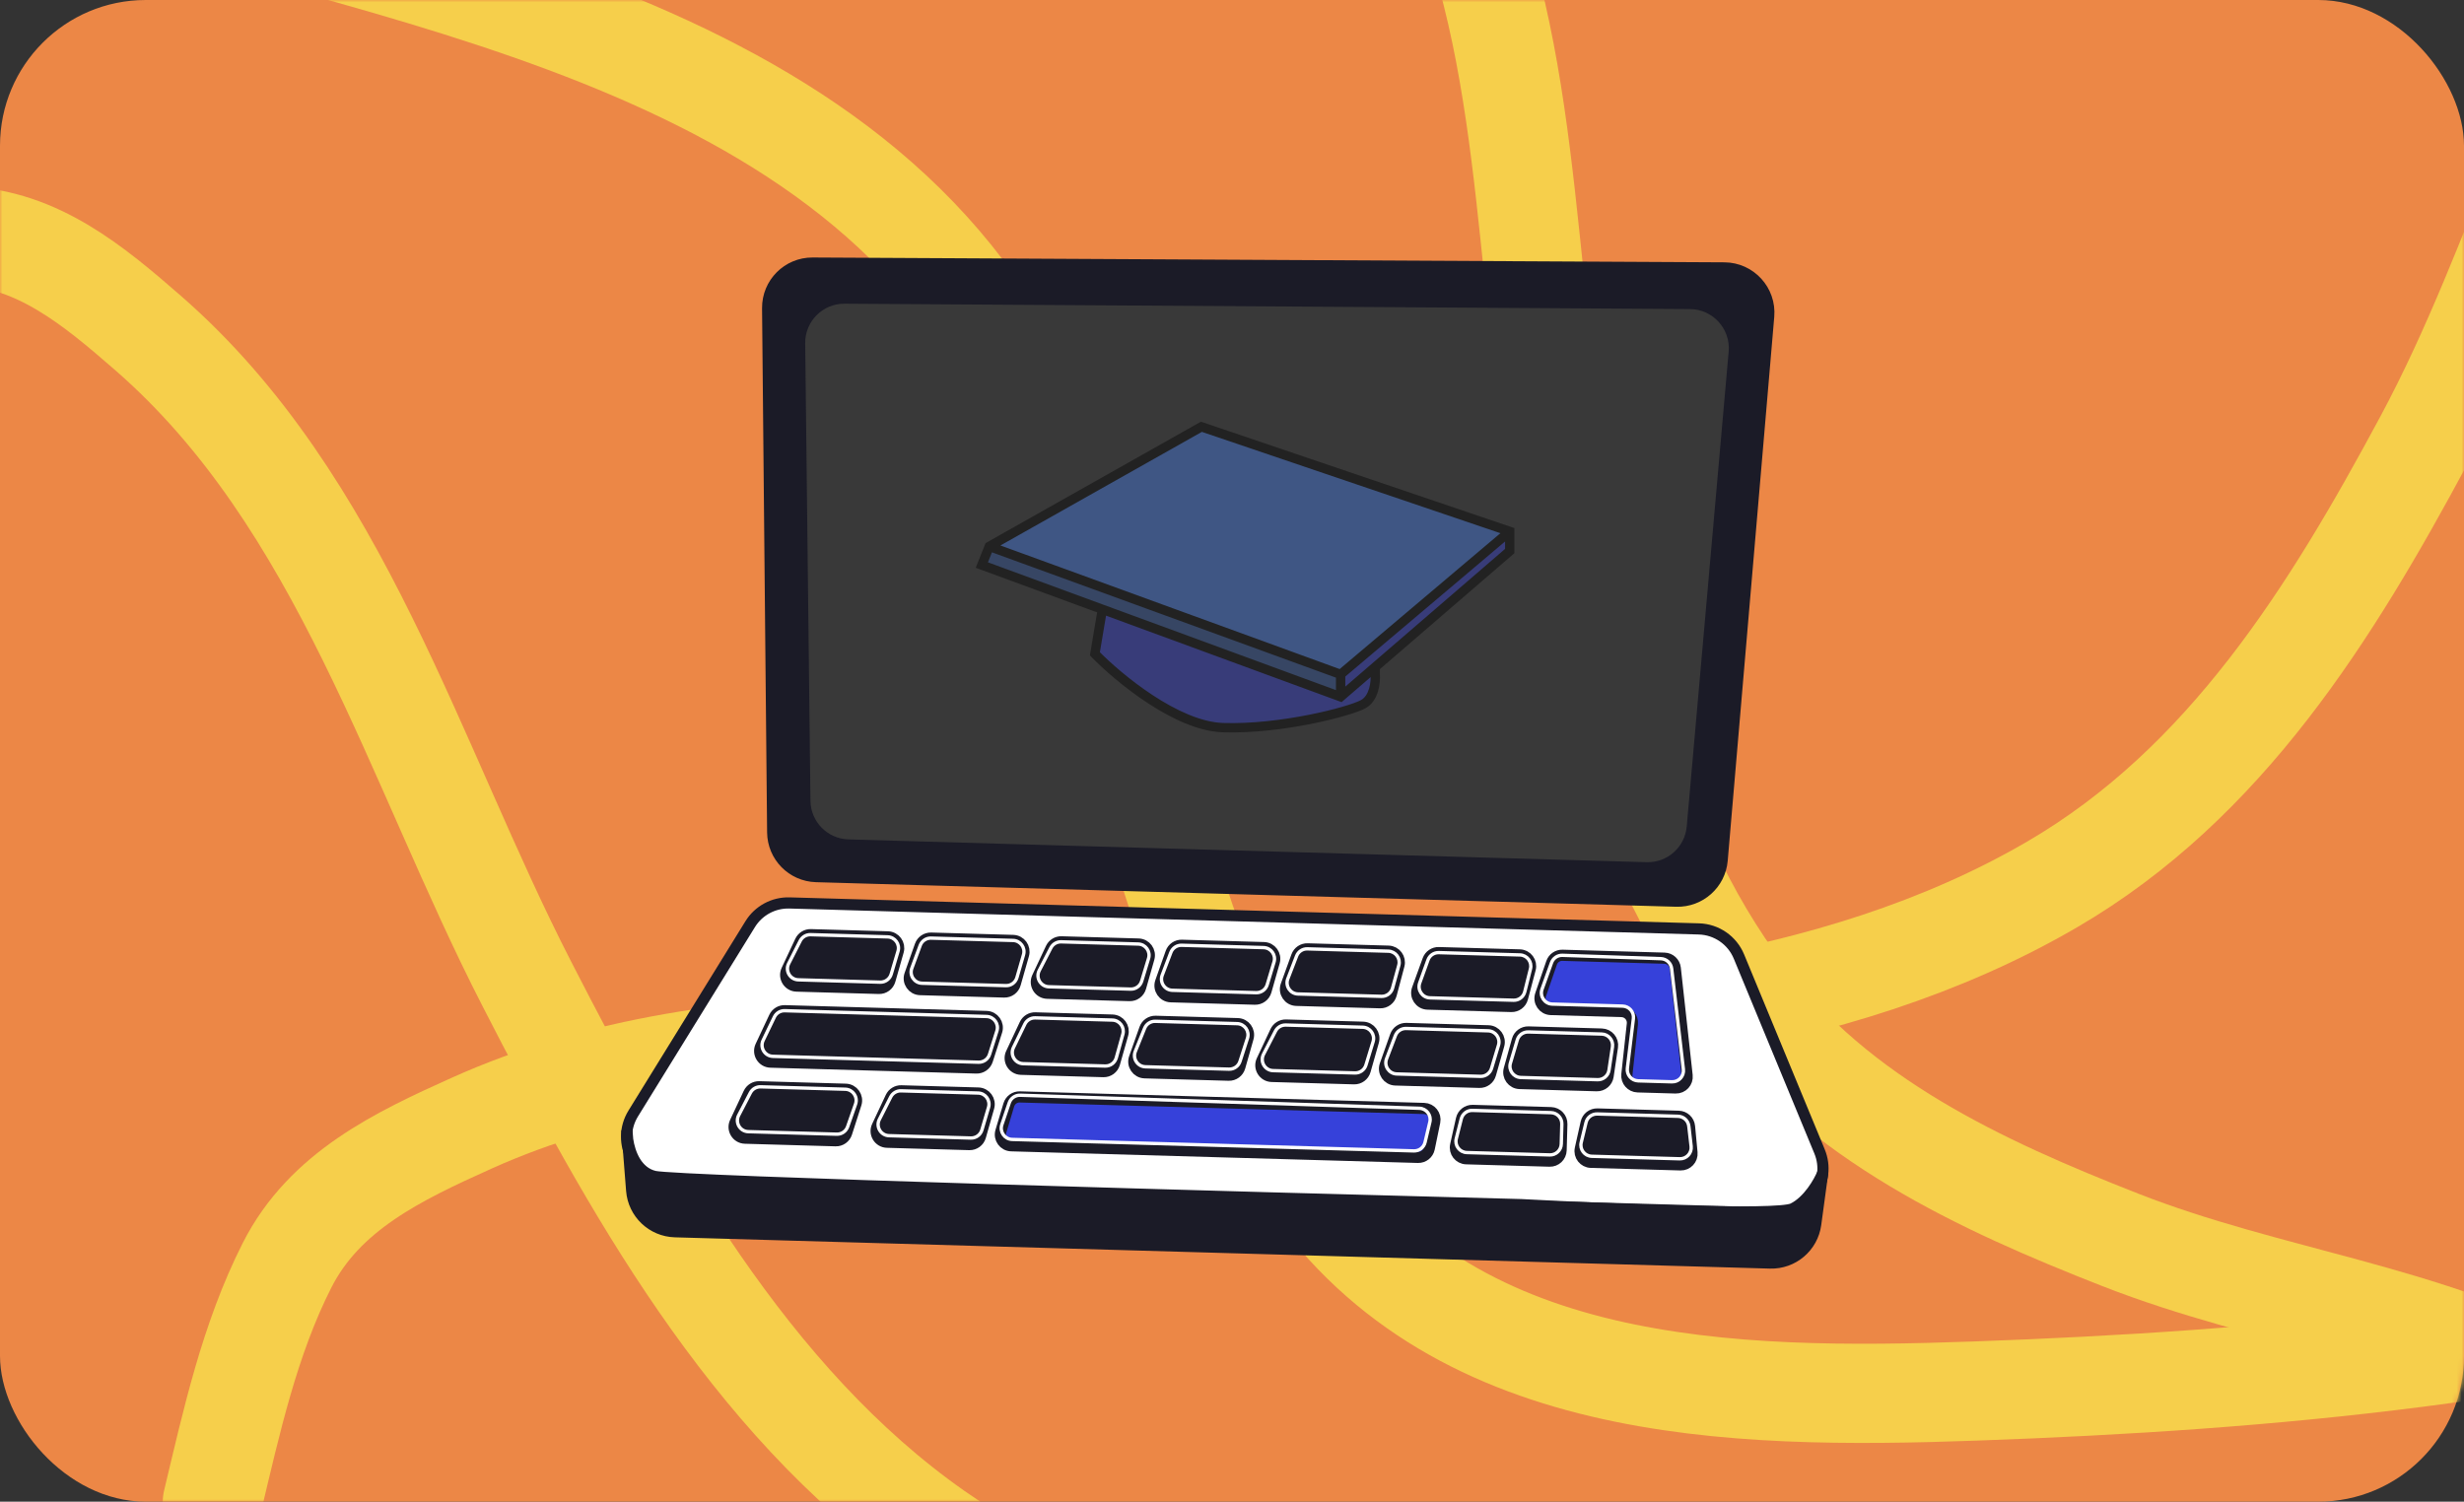 <?xml version="1.0" encoding="UTF-8"?> <svg xmlns="http://www.w3.org/2000/svg" width="507" height="309" viewBox="0 0 507 309" fill="none"><rect x="0" y="0" width="507" height="309" fill="#333333" stroke="none"/> <rect width="507" height="309" rx="30" fill="#EC8746"></rect> <mask id="mask0_1026_8295" style="mask-type:alpha" maskUnits="userSpaceOnUse" x="0" y="0" width="507" height="309"> <rect width="507" height="309" rx="30" fill="#F6CF4B"></rect> </mask> <g mask="url(#mask0_1026_8295)"> <path d="M586.004 261.041C527.224 278.497 467.575 284.05 406.419 286.235C356.255 288.027 297.928 287.083 267.663 240.353C240.657 198.656 232.488 144.626 217.785 97.809C191.035 12.634 95.712 -1.316 20.406 -23.725" stroke="#F6CF4B" stroke-width="20.411" stroke-linecap="round"></path> <path d="M408.213 344.391C370.591 337.409 333.744 345.498 295.738 343.162C259.751 340.95 222.958 336.442 192.598 315.145C153.89 287.992 129.523 243.548 108.437 202.517C85.058 157.024 70.288 103.191 30.422 68.486C19.272 58.779 7.741 49.133 -7.578 48.558C-22.903 47.982 -38.068 51.336 -52.999 54.323" stroke="#F6CF4B" stroke-width="20.411" stroke-linecap="round"></path> <path d="M552.524 -22.825C527.893 12.036 518.872 53.147 498.762 90.565C479.721 125.995 457.98 161.17 422.257 181.989C376.711 208.532 320.367 212.471 269.009 214.68C212.065 217.129 150.703 206.96 96.976 231.15C81.948 237.916 66.805 245.096 59.07 260.349C51.332 275.608 47.644 292.54 43.695 309.062" stroke="#F6CF4B" stroke-width="20.411" stroke-linecap="round"></path> <path d="M528.279 285.938C499.252 270.25 466.868 267.118 436.296 255.135C407.348 243.789 378.347 230.348 359.074 204.851C334.502 172.344 326.282 129.464 319.85 90.252C312.718 46.775 314.863 -1.258 291.342 -40.261C284.764 -51.17 277.856 -62.13 265.437 -66.659C253.012 -71.191 239.677 -72.46 226.632 -73.967" stroke="#F6CF4B" stroke-width="20.411" stroke-linecap="round"></path> </g> <path d="M154.363 190.16L130.306 229.105C126.583 235.133 130.786 242.93 137.869 243.133L365.63 249.636C372.293 249.827 376.94 243.087 374.393 236.927L357.808 196.822C356.422 193.47 353.196 191.246 349.57 191.143L162.451 185.799C159.17 185.706 156.088 187.367 154.363 190.16Z" fill="white" stroke="#1B1B27" stroke-width="2.299"></path> <path d="M205.94 232.806L207.575 227.353C207.874 226.357 208.804 225.685 209.844 225.715L293.027 228.09C294.457 228.131 295.503 229.453 295.214 230.853L294.086 236.32C293.86 237.413 292.883 238.186 291.768 238.154L208.077 235.764C206.565 235.721 205.506 234.255 205.94 232.806Z" fill="#3641DA" stroke="#1B1B27" stroke-width="2.299"></path> <path d="M206.144 231.424L207.668 226.925C207.993 225.965 208.908 225.331 209.921 225.365L292.052 228.05C293.505 228.098 294.55 229.465 294.214 230.88L293.223 235.054C292.971 236.114 292.009 236.852 290.92 236.821L208.256 234.46C206.71 234.416 205.647 232.889 206.144 231.424Z" stroke="white" stroke-width="0.69"></path> <path d="M180.499 231.759L183.306 225.782C183.695 224.953 184.538 224.434 185.453 224.46L201.3 224.913C202.798 224.956 203.856 226.398 203.446 227.84L201.737 233.849C201.45 234.861 200.512 235.549 199.46 235.519L182.515 235.035C180.86 234.988 179.795 233.259 180.499 231.759Z" fill="#1B1B27" stroke="#1B1B27" stroke-width="2.299"></path> <path d="M180.934 230.353L183.279 225.72C183.681 224.925 184.506 224.434 185.396 224.46L201.265 224.913C202.772 224.956 203.83 226.413 203.405 227.859L202.036 232.52C201.742 233.523 200.809 234.201 199.765 234.171L182.92 233.69C181.235 233.642 180.173 231.857 180.934 230.353Z" stroke="white" stroke-width="0.69"></path> <path d="M208.077 216.748L210.884 210.77C211.273 209.942 212.116 209.423 213.031 209.449L228.878 209.901C230.376 209.944 231.434 211.387 231.024 212.829L229.315 218.838C229.028 219.85 228.09 220.537 227.038 220.507L210.093 220.023C208.438 219.976 207.374 218.247 208.077 216.748Z" fill="#1B1B27" stroke="#1B1B27" stroke-width="2.299"></path> <path d="M208.522 215.57L210.873 210.74C211.268 209.928 212.103 209.422 213.006 209.448L228.891 209.902C230.385 209.944 231.442 211.378 231.041 212.818L229.686 217.676C229.402 218.694 228.462 219.387 227.406 219.357L210.524 218.875C208.855 218.827 207.791 217.072 208.522 215.57Z" stroke="white" stroke-width="0.69"></path> <path d="M161.882 199.629L164.688 193.651C165.077 192.822 165.921 192.304 166.835 192.33L182.682 192.782C184.181 192.825 185.239 194.267 184.829 195.709L183.12 201.718C182.832 202.73 181.894 203.418 180.843 203.388L163.898 202.904C162.242 202.857 161.178 201.128 161.882 199.629Z" fill="#1B1B27" stroke="#1B1B27" stroke-width="2.299"></path> <path d="M162.277 198.28L164.663 193.585C165.066 192.793 165.89 192.304 166.779 192.329L182.64 192.782C184.15 192.825 185.209 194.288 184.779 195.736L183.375 200.458C183.078 201.457 182.145 202.131 181.103 202.101L164.263 201.62C162.576 201.572 161.512 199.784 162.277 198.28Z" stroke="white" stroke-width="0.69"></path> <path d="M259.655 218.22L262.462 212.243C262.851 211.414 263.694 210.895 264.609 210.921L280.456 211.374C281.954 211.417 283.012 212.859 282.602 214.301L280.894 220.31C280.606 221.322 279.668 222.01 278.616 221.98L261.671 221.496C260.016 221.449 258.952 219.72 259.655 218.22Z" fill="#1B1B27" stroke="#1B1B27" stroke-width="2.299"></path> <path d="M259.982 216.951L262.447 212.165C262.853 211.379 263.673 210.895 264.557 210.92L280.402 211.372C281.92 211.416 282.979 212.892 282.535 214.344L281.061 219.158C280.758 220.148 279.831 220.813 278.797 220.783L261.96 220.303C260.268 220.254 259.206 218.456 259.982 216.951Z" stroke="white" stroke-width="0.69"></path> <path d="M213.46 201.102L216.266 195.125C216.655 194.296 217.499 193.777 218.414 193.803L234.261 194.256C235.759 194.299 236.817 195.741 236.407 197.183L234.698 203.192C234.411 204.204 233.473 204.892 232.421 204.862L215.476 204.378C213.82 204.331 212.756 202.601 213.46 201.102Z" fill="#1B1B27" stroke="#1B1B27" stroke-width="2.299"></path> <path d="M213.837 199.697L216.233 195.046C216.638 194.26 217.458 193.775 218.343 193.801L234.196 194.253C235.711 194.297 236.771 195.768 236.331 197.219L234.913 201.898C234.612 202.891 233.684 203.559 232.647 203.529L215.815 203.049C214.123 203 213.061 201.202 213.837 199.697Z" stroke="white" stroke-width="0.69"></path> <path d="M310.54 220.037L312.216 214.028C312.499 213.01 313.44 212.316 314.496 212.347L329.575 212.777C330.953 212.816 331.987 214.05 331.784 215.414L330.887 221.446C330.716 222.598 329.711 223.44 328.547 223.406L312.689 222.953C311.196 222.911 310.139 221.477 310.54 220.037Z" fill="#1B1B27" stroke="#1B1B27" stroke-width="2.299"></path> <path d="M310.785 218.764L312.201 213.989C312.497 212.99 313.429 212.315 314.471 212.345L329.579 212.776C330.957 212.815 331.991 214.05 331.788 215.414L331.072 220.209C330.9 221.36 329.896 222.201 328.732 222.168L312.924 221.716C311.414 221.673 310.355 220.212 310.785 218.764Z" stroke="white" stroke-width="0.69"></path> <path d="M264.64 202.759L266.814 196.763C267.152 195.831 268.05 195.22 269.041 195.249L285.699 195.724C287.181 195.767 288.236 197.179 287.856 198.612L286.262 204.624C285.988 205.656 285.041 206.364 283.974 206.333L266.736 205.841C265.17 205.796 264.106 204.232 264.64 202.759Z" fill="#1B1B27" stroke="#1B1B27" stroke-width="2.299"></path> <path d="M264.987 201.406L266.792 196.719C267.143 195.809 268.029 195.219 269.004 195.247L285.672 195.723C287.161 195.765 288.218 197.192 287.824 198.629L286.536 203.331C286.256 204.353 285.313 205.052 284.253 205.022L267.067 204.531C265.482 204.486 264.417 202.886 264.987 201.406Z" stroke="white" stroke-width="0.69"></path> <path d="M291.648 203.529L293.822 197.534C294.16 196.601 295.057 195.991 296.049 196.019L312.707 196.495C314.189 196.537 315.244 197.95 314.864 199.383L313.27 205.395C312.996 206.427 312.049 207.134 310.982 207.104L293.744 206.612C292.177 206.567 291.114 205.003 291.648 203.529Z" fill="#1B1B27" stroke="#1B1B27" stroke-width="2.299"></path> <path d="M292.129 202.249L293.825 197.539C294.161 196.604 295.06 195.992 296.054 196.02L312.752 196.497C314.22 196.539 315.273 197.927 314.918 199.351L313.74 204.075C313.479 205.124 312.523 205.849 311.444 205.818L294.227 205.326C292.662 205.282 291.599 203.721 292.129 202.249Z" stroke="white" stroke-width="0.69"></path> <path d="M233.429 217.683L235.553 211.686C235.886 210.745 236.788 210.126 237.786 210.155L254.667 210.637C256.165 210.679 257.223 212.122 256.813 213.564L255.105 219.573C254.817 220.585 253.879 221.273 252.827 221.243L235.531 220.749C233.972 220.704 232.909 219.153 233.429 217.683Z" fill="#1B1B27" stroke="#1B1B27" stroke-width="2.299"></path> <path d="M233.603 216.355L235.517 211.594C235.876 210.701 236.754 210.126 237.716 210.154L254.56 210.635C256.092 210.678 257.153 212.181 256.682 213.64L255.142 218.411C254.828 219.384 253.909 220.032 252.888 220.003L235.671 219.511C234.071 219.466 233.006 217.84 233.603 216.355Z" stroke="white" stroke-width="0.69"></path> <path d="M187.226 200.565L189.35 194.567C189.683 193.626 190.585 193.008 191.583 193.036L208.464 193.518C209.962 193.561 211.02 195.004 210.61 196.446L208.901 202.455C208.614 203.467 207.676 204.154 206.624 204.124L189.328 203.631C187.769 203.586 186.706 202.035 187.226 200.565Z" fill="#1B1B27" stroke="#1B1B27" stroke-width="2.299"></path> <path d="M187.619 199.23L189.345 194.541C189.686 193.614 190.581 193.008 191.568 193.036L208.459 193.518C209.961 193.561 211.019 195.01 210.603 196.454L209.248 201.154C208.958 202.162 208.022 202.845 206.973 202.815L189.711 202.322C188.14 202.278 187.076 200.705 187.619 199.23Z" stroke="white" stroke-width="0.69"></path> <path d="M285.015 219.156L287.139 213.159C287.472 212.218 288.374 211.6 289.372 211.628L306.253 212.11C307.751 212.153 308.809 213.595 308.399 215.038L306.69 221.047C306.403 222.059 305.465 222.746 304.413 222.716L287.117 222.222C285.558 222.178 284.495 220.627 285.015 219.156Z" fill="#1B1B27" stroke="#1B1B27" stroke-width="2.299"></path> <path d="M285.301 217.873L287.11 213.109C287.458 212.194 288.347 211.599 289.325 211.627L306.199 212.109C307.712 212.152 308.772 213.62 308.336 215.07L306.9 219.844C306.601 220.839 305.671 221.51 304.632 221.481L287.385 220.988C285.804 220.943 284.74 219.352 285.301 217.873Z" stroke="white" stroke-width="0.69"></path> <path d="M238.82 202.038L240.943 196.041C241.277 195.1 242.179 194.482 243.177 194.51L260.057 194.992C261.556 195.035 262.614 196.477 262.204 197.919L260.495 203.928C260.207 204.94 259.269 205.628 258.218 205.598L240.922 205.104C239.363 205.06 238.299 203.509 238.82 202.038Z" fill="#1B1B27" stroke="#1B1B27" stroke-width="2.299"></path> <path d="M239.143 200.657L240.921 195.989C241.269 195.074 242.157 194.48 243.135 194.508L260.01 194.99C261.523 195.033 262.583 196.502 262.147 197.951L260.739 202.63C260.44 203.626 259.51 204.296 258.471 204.267L241.227 203.774C239.645 203.729 238.58 202.136 239.143 200.657Z" stroke="white" stroke-width="0.69"></path> <path d="M344.795 223.867L336.974 223.643C335.633 223.605 334.609 222.431 334.754 221.097L335.883 210.69C336.028 209.356 335.004 208.182 333.663 208.144L319.111 207.728C317.56 207.684 316.497 206.148 317.002 204.681L319.262 198.117C319.589 197.166 320.497 196.538 321.502 196.567L342.487 197.166C343.634 197.199 344.581 198.072 344.707 199.212L347.146 221.316C347.3 222.704 346.191 223.907 344.795 223.867Z" fill="#3641DA" stroke="#1B1B27" stroke-width="2.299"></path> <path d="M344.029 222.605L337.069 222.406C335.716 222.367 334.689 221.174 334.851 219.831L336.092 209.6C336.255 208.256 335.227 207.063 333.875 207.025L319.396 206.611C317.833 206.566 316.769 205.009 317.297 203.537L319.247 198.096C319.584 197.155 320.491 196.54 321.49 196.574L341.752 197.266C342.889 197.305 343.826 198.169 343.958 199.298L346.379 220.04C346.541 221.432 345.43 222.645 344.029 222.605Z" stroke="white" stroke-width="0.69"></path> <path d="M151.273 230.924L154.079 224.947C154.468 224.118 155.311 223.599 156.226 223.626L174.012 224.133C175.543 224.177 176.605 225.678 176.135 227.136L174.204 233.139C173.891 234.112 172.972 234.762 171.95 234.733L153.289 234.2C151.633 234.153 150.569 232.424 151.273 230.924Z" fill="#1B1B27" stroke="#1B1B27" stroke-width="2.299"></path> <path d="M151.989 229.502L154.397 224.871C154.804 224.089 155.622 223.608 156.503 223.634L173.936 224.131C175.492 224.176 176.555 225.721 176.04 227.19L174.411 231.843C174.08 232.788 173.175 233.41 172.175 233.382L153.964 232.862C152.268 232.813 151.207 231.008 151.989 229.502Z" stroke="white" stroke-width="0.69"></path> <path d="M156.53 215.276L159.337 209.298C159.726 208.47 160.569 207.951 161.484 207.977L202.973 209.162C204.504 209.206 205.565 210.706 205.096 212.165L203.165 218.167C202.852 219.141 201.933 219.791 200.91 219.761L158.546 218.552C156.891 218.504 155.827 216.775 156.53 215.276Z" fill="#1B1B27" stroke="#1B1B27" stroke-width="2.299"></path> <path d="M157.028 214.066L159.336 209.276C159.729 208.459 160.566 207.95 161.473 207.976L202.997 209.161C204.523 209.205 205.583 210.696 205.124 212.151L203.607 216.964C203.298 217.945 202.376 218.601 201.348 218.571L159.034 217.363C157.368 217.315 156.304 215.567 157.028 214.066Z" stroke="white" stroke-width="0.69"></path> <path d="M299.518 235.637L300.713 230.287C300.954 229.212 301.922 228.459 303.023 228.49L319.137 228.95C320.406 228.987 321.406 230.045 321.369 231.314L321.216 236.694C321.18 237.964 320.121 238.963 318.852 238.927L301.697 238.437C300.252 238.396 299.203 237.048 299.518 235.637Z" fill="#1B1B27" stroke="#1B1B27" stroke-width="2.299"></path> <path d="M299.648 234.299L300.676 230.225C300.939 229.18 301.894 228.458 302.971 228.489L319.137 228.95C320.406 228.987 321.406 230.045 321.369 231.314L321.252 235.414C321.216 236.684 320.158 237.684 318.888 237.647L301.812 237.16C300.342 237.118 299.288 235.725 299.648 234.299Z" stroke="white" stroke-width="0.69"></path> <path d="M325.174 236.37L326.37 231.02C326.61 229.945 327.578 229.191 328.679 229.223L345.413 229.7C346.574 229.734 347.527 230.626 347.637 231.782L348.148 237.181C348.278 238.557 347.175 239.736 345.793 239.696L327.353 239.17C325.908 239.129 324.859 237.78 325.174 236.37Z" fill="#1B1B27" stroke="#1B1B27" stroke-width="2.299"></path> <path d="M325.353 235.089L326.345 230.981C326.599 229.925 327.559 229.191 328.645 229.222L345.277 229.697C346.42 229.73 347.365 230.596 347.496 231.732L347.975 235.881C348.136 237.273 347.026 238.484 345.625 238.444L327.523 237.927C326.062 237.885 325.011 236.509 325.353 235.089Z" stroke="white" stroke-width="0.69"></path> <path d="M129 232.586L129.149 234.483C129.579 237.369 131.031 241.209 134.684 242.068C139.236 243.138 255.487 246.388 313.044 247.88C330.336 248.801 365.717 250.256 368.897 248.706C372.077 247.156 374.312 243.194 375.032 241.406L373.603 251.934C372.971 256.593 368.926 260.025 364.226 259.891L138.882 253.456C134.184 253.322 130.343 249.669 129.975 244.984L129.149 234.483C129.044 233.773 129 233.122 129 232.586Z" fill="#1B1B27" stroke="#1B1B27" stroke-width="2.299"></path> <path d="M157.953 63.422L158.991 171.273C159.039 176.216 162.985 180.238 167.926 180.379L344.928 185.433C349.803 185.572 353.939 181.882 354.355 177.023L363.929 65.111C364.386 59.761 360.183 55.157 354.813 55.129L167.199 54.135C162.065 54.108 157.903 58.288 157.953 63.422Z" fill="#1B1B27" stroke="#1B1B27" stroke-width="2.299"></path> <path d="M164.532 70.645L165.611 164.783C165.668 169.719 169.611 173.731 174.546 173.872L338.786 178.561C343.652 178.7 347.783 175.025 348.211 170.176L356.84 72.456C357.313 67.101 353.112 62.484 347.736 62.45L173.788 61.342C168.644 61.309 164.473 65.502 164.532 70.645Z" fill="#393939" stroke="#1B1B27" stroke-width="2.299"></path> <g opacity="0.4"> <path d="M247.204 87.818L203.562 112.427L275.851 138.767L310.649 109.351L247.204 87.818Z" fill="#4882F6"></path> <path fill-rule="evenodd" clip-rule="evenodd" d="M225.287 134.537L226.825 125.379L275.851 143.381V138.767L310.649 109.351V113.389L282.964 137.25V138.767C283.092 140.305 282.772 143.689 280.465 144.919C277.581 146.457 263.546 150.11 251.626 149.726C242.09 149.418 230.093 139.472 225.287 134.537Z" fill="#3641DA"></path> <path d="M275.851 138.767L203.562 112.427L202.023 116.273L226.825 125.379L275.851 143.381V138.767Z" fill="#3459A4"></path> <path d="M203.562 112.427L203.089 111.59L202.795 111.756L202.669 112.07L203.562 112.427ZM247.204 87.818L247.513 86.908L247.106 86.77L246.732 86.981L247.204 87.818ZM310.649 109.351H311.611V108.662L310.958 108.441L310.649 109.351ZM202.023 116.273L201.131 115.916L200.764 116.834L201.692 117.175L202.023 116.273ZM275.851 143.381L275.519 144.283L276.05 144.478L276.478 144.109L275.851 143.381ZM310.649 113.389L311.277 114.117L311.611 113.829V113.389H310.649ZM225.287 134.537L224.339 134.378L224.258 134.859L224.598 135.208L225.287 134.537ZM251.626 149.726L251.595 150.686L251.626 149.726ZM280.465 144.919L280.917 145.767L280.465 144.919ZM282.964 138.767H282.003V138.807L282.006 138.847L282.964 138.767ZM204.034 113.265L247.676 88.656L246.732 86.981L203.089 111.59L204.034 113.265ZM246.895 88.729L310.341 110.262L310.958 108.441L247.513 86.908L246.895 88.729ZM310.029 108.617L275.23 138.033L276.471 139.501L311.27 110.085L310.029 108.617ZM276.18 137.864L203.891 111.524L203.232 113.331L275.522 139.67L276.18 137.864ZM202.669 112.07L201.131 115.916L202.916 116.63L204.454 112.784L202.669 112.07ZM276.812 143.381V138.767H274.889V143.381H276.812ZM311.611 113.389V109.351H309.688V113.389H311.611ZM201.692 117.175L226.493 126.282L227.156 124.477L202.355 115.37L201.692 117.175ZM226.493 126.282L275.519 144.283L276.182 142.479L227.156 124.477L226.493 126.282ZM225.877 125.22L224.339 134.378L226.235 134.696L227.773 125.539L225.877 125.22ZM224.598 135.208C227.043 137.718 231.298 141.485 236.156 144.67C240.985 147.836 246.553 150.524 251.595 150.686L251.657 148.765C247.163 148.62 241.965 146.18 237.21 143.063C232.484 139.964 228.336 136.291 225.975 133.866L224.598 135.208ZM251.595 150.686C257.653 150.882 264.219 150.052 269.62 148.986C272.324 148.453 274.749 147.858 276.686 147.296C278.599 146.742 280.101 146.203 280.917 145.767L280.013 144.071C279.387 144.404 278.053 144.899 276.151 145.45C274.273 145.994 271.903 146.576 269.248 147.1C263.931 148.149 257.52 148.954 251.657 148.765L251.595 150.686ZM280.917 145.767C282.39 144.982 283.16 143.548 283.55 142.231C283.941 140.906 283.994 139.554 283.922 138.687L282.006 138.847C282.062 139.518 282.019 140.626 281.706 141.686C281.39 142.753 280.847 143.626 280.013 144.071L280.917 145.767ZM276.478 144.109L283.592 137.978L282.337 136.522L275.223 142.653L276.478 144.109ZM283.592 137.978L311.277 114.117L310.022 112.661L282.337 136.522L283.592 137.978ZM283.926 138.767V137.25H282.003V138.767H283.926Z" fill="black"></path> </g> </svg> 